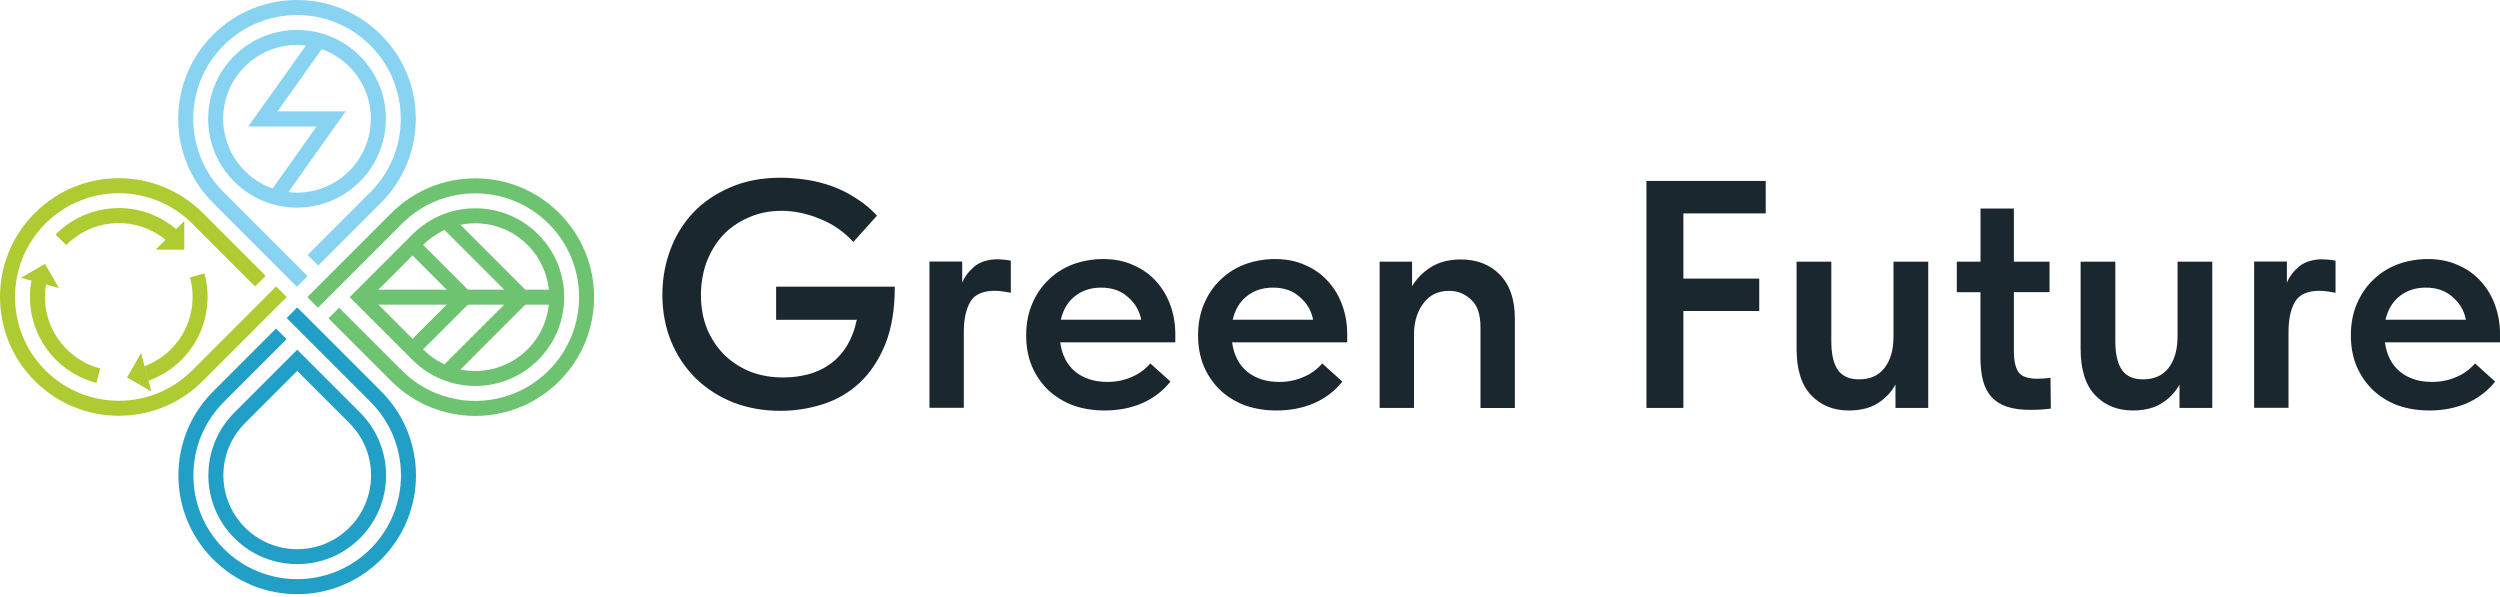 <?xml version="1.0" encoding="UTF-8"?> <svg xmlns="http://www.w3.org/2000/svg" width="360" height="86" viewBox="0 0 360 86" fill="none"><path d="M349.301 41.418C347.842 41.418 346.597 41.826 345.566 42.633C344.535 43.441 343.855 44.579 343.514 46.038H355.089C354.836 44.734 354.204 43.645 353.173 42.77C352.181 41.865 350.887 41.418 349.301 41.418ZM349.817 59.11C348.163 59.11 346.646 58.857 345.246 58.361C343.874 57.836 342.697 57.097 341.695 56.163C340.703 55.2 339.925 54.062 339.361 52.759C338.797 51.417 338.524 49.928 338.524 48.275C338.524 46.621 338.816 45.036 339.41 43.703C340.003 42.332 340.791 41.184 341.793 40.251C342.785 39.288 343.952 38.558 345.294 38.052C346.666 37.556 348.095 37.303 349.593 37.303C351.247 37.303 352.706 37.595 353.98 38.188C355.283 38.753 356.373 39.531 357.248 40.523C358.153 41.515 358.833 42.672 359.3 43.976C359.767 45.279 360.001 46.651 360.001 48.08V49.296H343.427C343.68 51.135 344.409 52.545 345.625 53.547C346.841 54.51 348.368 54.996 350.196 54.996C351.47 54.996 352.638 54.763 353.698 54.296C354.787 53.829 355.692 53.177 356.402 52.331L359.3 54.947C358.211 56.319 356.84 57.359 355.196 58.079C353.581 58.76 351.791 59.11 349.827 59.11H349.817ZM334.546 37.352C334.799 37.352 335.072 37.371 335.383 37.401C335.723 37.43 336.034 37.478 336.317 37.537V42.157C335.976 42.099 335.597 42.03 335.198 41.972C334.799 41.914 334.4 41.875 334.031 41.875C332.29 41.875 331.103 42.4 330.481 43.46C329.858 44.52 329.547 45.97 329.547 47.798V58.721H324.596V37.663H329.313V40.698C329.683 39.822 330.276 39.044 331.084 38.364C331.92 37.683 333.078 37.333 334.537 37.333L334.546 37.352ZM307.127 59.11C304.919 59.11 303.11 58.381 301.71 56.912C300.309 55.453 299.609 53.226 299.609 50.24V37.683H304.608V49.121C304.608 51.018 304.939 52.418 305.59 53.323C306.242 54.198 307.244 54.626 308.576 54.626C310.191 54.626 311.426 54.082 312.263 52.992C313.138 51.874 313.566 50.347 313.566 48.421V37.683H318.566V58.741H313.848V55.375C313.255 56.465 312.399 57.369 311.28 58.079C310.191 58.76 308.81 59.11 307.127 59.11ZM281.79 37.683H285.194V30.028H289.999V37.683H295.134V42.069H289.999V50.658C289.999 51.874 290.203 52.817 290.602 53.508C291.04 54.189 291.954 54.539 293.355 54.539C293.977 54.539 294.619 54.49 295.271 54.403L295.319 58.838C294.882 58.896 294.405 58.945 293.87 58.974C293.374 59.003 292.878 59.023 292.372 59.023C291.03 59.023 289.902 58.867 288.968 58.556C288.063 58.245 287.334 57.778 286.77 57.155C286.206 56.533 285.807 55.755 285.554 54.821C285.301 53.858 285.184 52.72 285.184 51.417V42.079H281.78V37.692L281.79 37.683ZM266.227 59.11C264.019 59.11 262.21 58.381 260.81 56.912C259.409 55.453 258.709 53.226 258.709 50.24V37.683H263.708V49.121C263.708 51.018 264.039 52.418 264.69 53.323C265.342 54.198 266.344 54.626 267.677 54.626C269.291 54.626 270.526 54.082 271.363 52.992C272.238 51.874 272.666 50.347 272.666 48.421V37.683H277.666V58.741H272.948V55.375C272.355 56.465 271.499 57.369 270.38 58.079C269.291 58.76 267.91 59.11 266.227 59.11ZM237.087 26.059H254.264V30.728H242.407V40.114H253.33V44.783H242.407V58.741H237.087V26.059ZM213.189 47.117C213.189 45.279 212.741 43.956 211.837 43.149C210.961 42.312 209.92 41.885 208.705 41.885C207.119 41.885 205.884 42.458 205.018 43.616C204.143 44.734 203.676 46.154 203.618 47.866V58.741H198.667V37.683H203.336V41.233C203.958 40.144 204.863 39.229 206.039 38.48C207.226 37.731 208.656 37.362 210.339 37.362C212.673 37.362 214.56 38.091 215.99 39.56C217.42 41.029 218.139 43.12 218.139 45.863V58.75H213.189V47.127V47.117ZM183.299 41.418C181.84 41.418 180.595 41.826 179.564 42.633C178.533 43.441 177.852 44.579 177.512 46.038H189.086C188.833 44.734 188.201 43.645 187.17 42.77C186.178 41.865 184.884 41.418 183.299 41.418ZM183.814 59.11C182.161 59.11 180.644 58.857 179.243 58.361C177.871 57.836 176.695 57.097 175.693 56.163C174.701 55.2 173.923 54.062 173.358 52.759C172.794 51.417 172.522 49.928 172.522 48.275C172.522 46.621 172.814 45.036 173.407 43.703C174 42.332 174.788 41.184 175.79 40.251C176.782 39.288 177.949 38.558 179.292 38.052C180.663 37.556 182.093 37.303 183.591 37.303C185.244 37.303 186.703 37.595 187.977 38.188C189.281 38.753 190.37 39.531 191.245 40.523C192.15 41.515 192.831 42.672 193.298 43.976C193.765 45.279 193.998 46.651 193.998 48.08V49.296H177.424C177.677 51.135 178.406 52.545 179.622 53.547C180.838 54.51 182.365 54.996 184.194 54.996C185.468 54.996 186.635 54.763 187.695 54.296C188.785 53.829 189.689 53.177 190.399 52.331L193.298 54.947C192.208 56.319 190.837 57.359 189.193 58.079C187.579 58.76 185.789 59.11 183.824 59.11H183.814ZM158.545 41.418C157.086 41.418 155.841 41.826 154.81 42.633C153.779 43.441 153.098 44.579 152.758 46.038H164.332C164.079 44.734 163.447 43.645 162.416 42.77C161.424 41.865 160.13 41.418 158.545 41.418ZM159.06 59.11C157.407 59.11 155.89 58.857 154.489 58.361C153.117 57.836 151.941 57.097 150.939 56.163C149.947 55.2 149.169 54.062 148.604 52.759C148.04 51.417 147.768 49.928 147.768 48.275C147.768 46.621 148.06 45.036 148.653 43.703C149.246 42.332 150.034 41.184 151.036 40.251C152.028 39.288 153.195 38.558 154.538 38.052C155.909 37.556 157.339 37.303 158.837 37.303C160.49 37.303 161.949 37.595 163.223 38.188C164.527 38.753 165.616 39.531 166.491 40.523C167.396 41.515 168.077 42.672 168.544 43.976C169.011 45.279 169.244 46.651 169.244 48.08V49.296H152.67C152.923 51.135 153.652 52.545 154.868 53.547C156.084 54.51 157.611 54.996 159.44 54.996C160.714 54.996 161.881 54.763 162.941 54.296C164.031 53.829 164.935 53.177 165.645 52.331L168.544 54.947C167.454 56.319 166.083 57.359 164.439 58.079C162.825 58.76 161.035 59.11 159.07 59.11H159.06ZM143.79 37.352C144.043 37.352 144.315 37.371 144.626 37.401C144.967 37.43 145.278 37.478 145.56 37.537V42.157C145.22 42.099 144.84 42.03 144.441 41.972C144.033 41.914 143.644 41.875 143.274 41.875C141.533 41.875 140.347 42.4 139.724 43.46C139.102 44.52 138.79 45.97 138.79 47.798V58.721H133.84V37.663H138.557V40.698C138.926 39.822 139.52 39.044 140.327 38.364C141.164 37.683 142.321 37.333 143.78 37.333L143.79 37.352ZM112.383 59.159C109.922 59.159 107.656 58.75 105.565 57.943C103.483 57.107 101.674 55.939 100.147 54.441C98.649 52.944 97.482 51.193 96.645 49.17C95.809 47.117 95.381 44.871 95.381 42.449C95.381 40.212 95.75 38.072 96.499 36.049C97.248 33.996 98.338 32.207 99.767 30.68C101.227 29.123 103.016 27.898 105.137 26.993C107.257 26.059 109.679 25.593 112.422 25.593C113.608 25.593 114.814 25.69 116.059 25.875C117.334 26.059 118.579 26.371 119.794 26.808C121.01 27.246 122.158 27.82 123.247 28.54C124.366 29.221 125.377 30.067 126.282 31.059L122.878 34.843C121.477 33.316 119.843 32.197 117.976 31.477C116.137 30.728 114.338 30.359 112.558 30.359C110.778 30.359 109.183 30.689 107.753 31.341C106.323 31.963 105.088 32.819 104.067 33.909C103.075 34.998 102.296 36.292 101.732 37.78C101.207 39.239 100.935 40.815 100.935 42.497C100.935 44.268 101.226 45.892 101.82 47.351C102.413 48.781 103.24 50.026 104.29 51.086C105.351 52.117 106.596 52.924 108.025 53.517C109.484 54.082 111.06 54.354 112.743 54.354C113.958 54.354 115.126 54.218 116.244 53.936C117.392 53.654 118.442 53.187 119.376 52.535C120.339 51.883 121.166 51.028 121.847 49.967C122.528 48.907 123.043 47.604 123.383 46.047H111.76V41.282H128.85C128.85 44.579 128.383 47.37 127.449 49.637C126.515 51.913 125.27 53.761 123.714 55.19C122.187 56.591 120.427 57.603 118.442 58.225C116.478 58.848 114.455 59.159 112.373 59.159H112.383Z" fill="#1B272F"></path><path fill-rule="evenodd" clip-rule="evenodd" d="M29.201 54.859C22.519 61.542 11.694 61.542 5.012 54.859C-1.671 48.177 -1.671 37.352 5.012 30.67C11.694 23.988 22.519 23.988 29.201 30.67L38.247 39.715L36.72 41.242L27.674 32.197C21.838 26.361 12.375 26.361 6.539 32.197C0.703 38.033 0.703 47.496 6.539 53.333C12.375 59.168 21.838 59.168 27.674 53.333L39.764 41.242L41.291 42.77L29.201 54.859Z" fill="#AECB31"></path><path fill-rule="evenodd" clip-rule="evenodd" d="M6.819 40.075C6.469 41.427 6.381 42.838 6.576 44.219C6.77 45.6 7.228 46.932 7.938 48.139C8.648 49.345 9.581 50.395 10.69 51.241C11.799 52.087 13.073 52.7 14.425 53.05L13.88 55.142C12.256 54.714 10.729 53.974 9.387 52.963C8.045 51.951 6.916 50.687 6.07 49.238C5.224 47.788 4.66 46.184 4.436 44.52C4.203 42.857 4.3 41.165 4.728 39.54L6.819 40.085V40.075Z" fill="#AECB31"></path><path fill-rule="evenodd" clip-rule="evenodd" d="M24.572 35.193C23.58 34.21 22.403 33.442 21.109 32.907C19.816 32.382 18.435 32.119 17.034 32.129C15.633 32.129 14.262 32.421 12.968 32.965C11.684 33.51 10.517 34.298 9.535 35.29L7.998 33.773C9.175 32.576 10.585 31.623 12.132 30.971C13.678 30.32 15.342 29.979 17.015 29.96C18.697 29.95 20.36 30.271 21.917 30.903C23.473 31.536 24.893 32.469 26.089 33.646L24.572 35.183V35.193Z" fill="#AECB31"></path><path fill-rule="evenodd" clip-rule="evenodd" d="M19.93 53.012C21.272 52.642 22.536 52.01 23.635 51.154C24.735 50.298 25.659 49.228 26.349 48.013C27.04 46.797 27.487 45.464 27.652 44.073C27.828 42.692 27.721 41.282 27.351 39.94L29.432 39.366C29.88 40.98 29.997 42.673 29.792 44.346C29.588 46.019 29.053 47.623 28.217 49.083C27.39 50.541 26.281 51.825 24.948 52.856C23.626 53.887 22.108 54.646 20.484 55.093L19.91 53.012H19.93Z" fill="#AECB31"></path><path fill-rule="evenodd" clip-rule="evenodd" d="M26.536 31.818L22.412 35.952H26.536V31.818Z" fill="#AECB31"></path><path fill-rule="evenodd" clip-rule="evenodd" d="M3.008 40.008L8.484 41.476L6.48 38.004L3.008 40.008Z" fill="#AECB31"></path><path d="M18.307 54.345L21.779 56.348L20.31 50.872L18.307 54.345Z" fill="#D9D9D9"></path><path fill-rule="evenodd" clip-rule="evenodd" d="M21.779 56.348L20.31 50.872L18.307 54.345L21.779 56.348Z" fill="#AECB31"></path><path fill-rule="evenodd" clip-rule="evenodd" d="M30.672 29.201C23.99 22.519 23.99 11.694 30.672 5.012C37.354 -1.671 48.179 -1.671 54.862 5.012C61.544 11.694 61.544 22.519 54.862 29.201L45.816 38.247L44.289 36.72L53.334 27.674C59.17 21.838 59.17 12.375 53.334 6.539C47.499 0.703 38.035 0.703 32.199 6.539C26.363 12.375 26.363 21.838 32.199 27.674L44.289 39.764L42.762 41.291L30.672 29.201Z" fill="#88D2F2"></path><path fill-rule="evenodd" clip-rule="evenodd" d="M35.251 9.583C31.098 13.736 31.098 20.467 35.251 24.62C39.404 28.774 46.135 28.774 50.288 24.62C54.442 20.467 54.442 13.736 50.288 9.583C46.135 5.43 39.404 5.43 35.251 9.583ZM33.724 26.148C28.725 21.148 28.725 13.056 33.724 8.056C38.724 3.066 46.816 3.066 51.816 8.056C56.815 13.056 56.815 21.148 51.816 26.148C46.816 31.147 38.724 31.147 33.724 26.148Z" fill="#88D2F2"></path><path fill-rule="evenodd" clip-rule="evenodd" d="M39.958 16.032L46.708 6.548L44.967 5.274L35.746 18.21H45.589L38.975 27.538L40.716 28.802L49.782 16.032H39.958Z" fill="#88D2F2"></path><path fill-rule="evenodd" clip-rule="evenodd" d="M54.889 56.358C61.571 63.04 61.571 73.866 54.889 80.548C48.207 87.23 37.381 87.23 30.699 80.548C24.017 73.866 24.017 63.04 30.699 56.358L39.745 47.312L41.272 48.839L32.226 57.885C26.39 63.721 26.39 73.185 32.226 79.021C38.062 84.856 47.526 84.856 53.362 79.021C59.198 73.185 59.198 63.721 53.362 57.885L41.272 45.795L42.799 44.268L54.889 56.358Z" fill="#219FC6"></path><path fill-rule="evenodd" clip-rule="evenodd" d="M50.318 75.966C54.471 71.813 54.471 65.082 50.318 60.929L42.799 53.411L35.281 60.929C31.127 65.082 31.127 71.813 35.281 75.966C39.434 80.12 46.165 80.12 50.318 75.966ZM51.845 59.402C56.844 64.402 56.844 72.494 51.845 77.493C46.845 82.483 38.753 82.483 33.754 77.493C28.754 72.494 28.754 64.402 33.754 59.402L42.799 50.356L51.845 59.402Z" fill="#219FC6"></path><path fill-rule="evenodd" clip-rule="evenodd" d="M56.346 30.69C63.028 24.008 73.854 24.008 80.536 30.69C87.218 37.372 87.218 48.198 80.536 54.88C73.854 61.562 63.028 61.562 56.346 54.88L47.3 45.834L48.827 44.307L57.873 53.353C63.709 59.189 73.173 59.189 79.009 53.353C84.845 47.517 84.845 38.053 79.009 32.217C73.173 26.381 63.709 26.381 57.873 32.217L45.783 44.307L44.256 42.78L56.346 30.69Z" fill="#6DC370"></path><path fill-rule="evenodd" clip-rule="evenodd" d="M75.965 35.27C71.812 31.117 65.081 31.117 60.928 35.27L53.41 42.789L60.928 50.308C65.081 54.461 71.812 54.461 75.965 50.308C80.119 46.154 80.119 39.424 75.965 35.27ZM59.401 33.743C64.401 28.744 72.493 28.744 77.493 33.743C82.492 38.743 82.492 46.835 77.493 51.835C72.493 56.825 64.401 56.825 59.401 51.835L50.355 42.789L59.401 33.743Z" fill="#6DC370"></path><path fill-rule="evenodd" clip-rule="evenodd" d="M72.6 41.71H52.758V43.869H72.6L63.758 52.701L65.286 54.228L75.644 43.869H79.778V41.71H75.644L65.393 31.458L63.865 32.976L72.6 41.71Z" fill="#6DC370"></path><path fill-rule="evenodd" clip-rule="evenodd" d="M65.394 42.789L59.189 36.574L60.716 35.047L68.449 42.789L60.599 50.629L59.082 49.102L65.394 42.789Z" fill="#6DC370"></path></svg> 